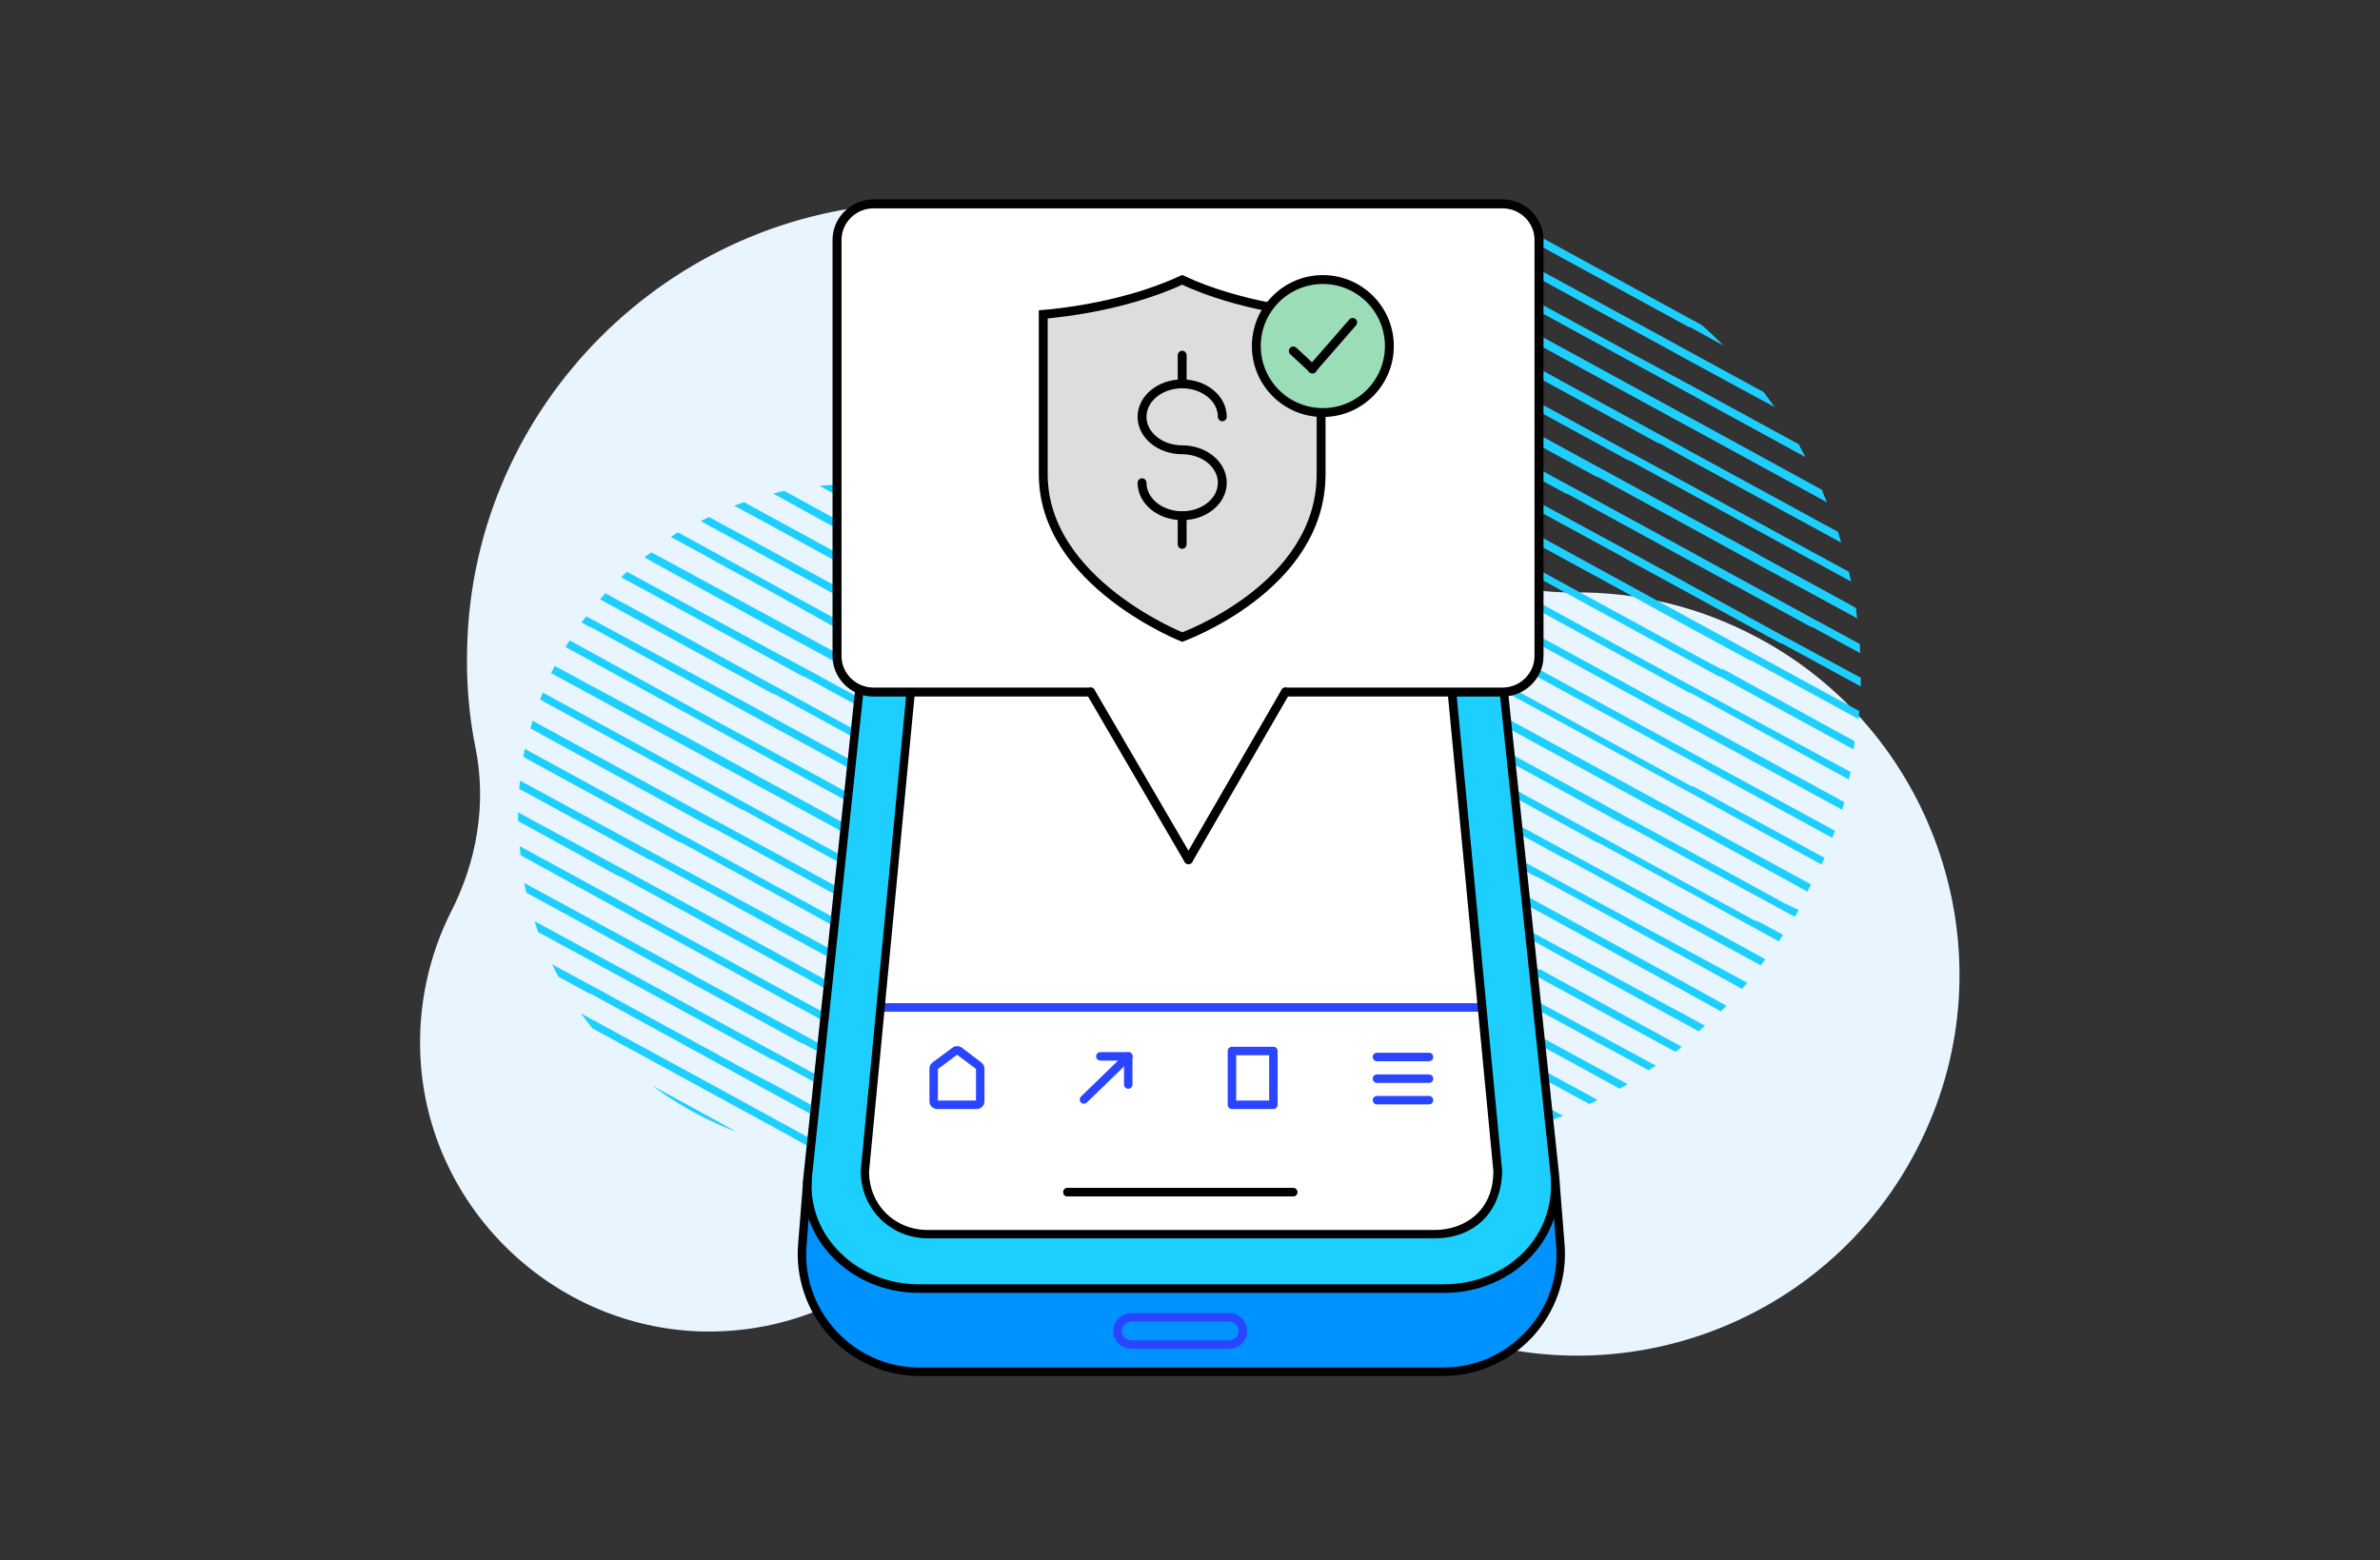 <svg width="543" height="356" viewBox="0 0 543 356" fill="none" xmlns="http://www.w3.org/2000/svg">
<rect x="0" y="0" width="543" height="356" fill="#333333" stroke="none"/>
<path d="M108.54 170.923C106.981 163.387 106.331 155.461 106.591 147.405C108.021 92.571 152.723 47.873 207.561 46.313C248.494 45.144 284.23 67.623 302.293 101.147C313.468 122.197 335.3 135.451 359.21 135.191C373.244 135.061 387.539 138.309 400.923 145.456C440.428 166.376 457.711 214.712 440.298 255.903C420.935 302.03 367.137 322.171 322.435 300.861C305.931 292.935 293.066 280.591 284.49 265.908C276.043 251.225 258.76 244.078 242.647 249.276C242.387 249.406 242.127 249.406 241.867 249.536C232.771 252.394 225.104 258.891 220.815 267.467C209.77 289.426 186.769 304.369 160.39 303.849C126.213 303.07 97.755 275.653 95.935 241.479C95.286 229.525 97.885 218.091 102.823 208.216C108.8 196.651 111.009 183.527 108.54 170.923Z" fill="#E8F4FE"/>
<path d="M406.992 206.047L385.683 194.368L372.144 187.009C372.026 187.009 372.026 187.009 371.908 186.893L316.34 156.526L315.869 156.292L281.492 137.488C281.374 137.488 281.374 137.488 281.256 137.371L261.948 126.859L260.536 126.042L246.173 118.216L225.688 107.004C225.57 107.004 225.57 107.004 225.452 106.887L215.563 101.515C214.974 101.865 214.503 102.215 213.915 102.566L224.746 108.522C224.863 108.522 224.863 108.522 224.981 108.522L246.173 120.085L258.299 126.743L280.668 138.889L315.633 158.278C315.751 158.278 315.751 158.278 315.869 158.278L316.104 158.394L336.589 169.607L371.438 188.645C371.555 188.645 371.555 188.645 371.673 188.645L385.801 196.353L409.464 209.201C409.818 208.734 410.053 208.15 410.406 207.682L406.992 206.047Z" fill="#1DCFFF"/>
<path d="M400.046 209.902L385.683 202.076L365.198 190.864C365.08 190.864 365.08 190.864 364.962 190.747L315.986 164.001L309.394 160.38L274.545 141.342C274.428 141.342 274.428 141.342 274.31 141.225L248.056 126.859L246.172 125.808L218.741 110.858C218.624 110.858 218.624 110.858 218.506 110.741L208.852 105.486C208.146 105.836 207.557 106.07 206.851 106.42L217.917 112.493C218.035 112.493 218.035 112.493 218.153 112.493L244.407 126.859L246.29 127.911L273.721 142.86C273.839 142.86 273.839 142.86 273.957 142.86L315.986 165.869L329.525 173.228L364.374 192.265C364.491 192.265 364.491 192.265 364.609 192.265L385.8 203.828L397.927 210.486L405.815 214.807C406.168 214.34 406.521 213.873 406.756 213.289L401.576 210.486L400.046 209.902Z" fill="#1DCFFF"/>
<path d="M385.918 179.418L385.683 179.301L365.198 168.089L330.349 149.051C330.232 149.051 330.232 149.051 330.114 148.934L315.986 141.225L289.968 126.976L274.663 118.567L246.408 103.15L239.815 99.529C239.697 99.529 239.697 99.529 239.58 99.412L226.158 92.054C225.805 92.521 225.334 92.988 224.981 93.456L238.991 101.047C239.109 101.047 239.109 101.047 239.226 101.047L246.408 105.018L286.436 126.859L294.795 131.414L316.104 143.094L329.643 150.452C329.761 150.452 329.761 150.452 329.879 150.452L385.447 180.819L385.918 181.053L415.586 197.288C415.822 196.82 416.057 196.236 416.292 195.769L386.271 179.418C386.036 179.418 385.918 179.418 385.918 179.418Z" fill="#1DCFFF"/>
<path d="M385.683 209.668L358.252 194.718C358.134 194.718 358.134 194.718 358.016 194.601L315.987 171.709L302.448 164.351L267.6 145.313C267.482 145.313 267.482 145.313 267.364 145.197L246.29 133.634L234.164 126.976L211.795 114.83L200.729 108.756C200.729 108.756 200.729 108.756 200.611 108.756C199.787 108.99 198.963 109.223 198.139 109.34C198.139 109.34 198.139 109.34 198.021 109.34L210.854 116.348C210.971 116.348 210.971 116.348 211.089 116.348L230.397 126.86L231.81 127.677L246.173 135.502L266.658 146.715C266.775 146.715 266.775 146.715 266.893 146.715L315.869 173.461L322.462 177.082L357.31 196.12C357.428 196.12 357.428 196.12 357.545 196.12L383.799 210.486L385.683 211.537L401.694 220.297C402.047 219.829 402.401 219.362 402.754 218.895L387.449 210.486L385.683 209.668Z" fill="#1DCFFF"/>
<path d="M406.992 145.196C406.874 145.196 406.874 145.196 406.757 145.08L385.683 133.517L373.557 126.859L351.188 114.713L316.34 95.675C316.222 95.675 316.222 95.675 316.104 95.558L315.869 95.441L295.384 84.229L260.536 65.191C260.418 65.191 260.418 65.191 260.3 65.074L256.533 62.972C255.944 63.322 255.356 63.673 254.885 64.023L259.712 66.709C259.829 66.709 259.829 66.709 259.947 66.709L315.516 97.076L315.987 97.31L350.482 116.465C350.599 116.465 350.599 116.465 350.717 116.465L370.025 126.976L371.438 127.794L385.801 135.619L406.286 146.832C406.404 146.832 406.404 146.832 406.521 146.832L424.534 156.643C424.534 155.942 424.534 155.358 424.534 154.657L406.992 145.196Z" fill="#1DCFFF"/>
<path d="M399.81 148.934L385.683 141.225L359.664 126.976L344.359 118.567L316.104 103.15L309.511 99.529C309.394 99.529 309.394 99.529 309.276 99.412L253.707 69.045C253.59 69.045 253.59 69.045 253.472 68.928L250.529 67.293C250.058 67.644 249.469 68.111 248.998 68.461L252.883 70.564C253.001 70.564 253.001 70.564 253.119 70.564L308.57 101.281C308.687 101.281 308.687 101.281 308.805 101.281L315.987 105.252L356.015 127.093L364.374 131.648L385.683 143.328L399.222 150.686C399.339 150.686 399.339 150.686 399.457 150.686L424.063 164.117C424.063 163.533 424.181 162.833 424.181 162.249L400.164 149.167C400.046 149.051 399.928 149.051 399.81 148.934Z" fill="#1DCFFF"/>
<path d="M392.864 152.788L385.683 148.934L345.654 127.093L337.295 122.538L315.986 110.858L302.447 103.5C302.33 103.5 302.33 103.5 302.212 103.383L246.643 73.016L246.172 72.783L244.642 71.965C244.171 72.316 243.7 72.783 243.229 73.133L245.701 74.535C245.819 74.535 245.819 74.535 245.937 74.535L246.172 74.651L266.657 85.864L301.505 104.902C301.623 104.902 301.623 104.902 301.741 104.902L315.869 112.61L341.887 126.859L357.192 135.269L385.447 150.686L392.04 154.307C392.158 154.307 392.158 154.307 392.275 154.307L422.885 171.008C423.003 170.424 423.121 169.724 423.121 169.14L392.864 152.555C392.982 152.788 392.982 152.788 392.864 152.788Z" fill="#1DCFFF"/>
<path d="M386.154 156.642L385.683 156.409L351.306 137.605C351.188 137.605 351.188 137.605 351.07 137.488L331.762 126.976L330.35 126.159L315.987 118.333L295.502 107.121C295.384 107.121 295.384 107.121 295.266 107.004L246.29 80.258L239.697 76.637L239.462 76.52C239.109 76.871 238.756 77.221 238.402 77.571C238.285 77.688 238.285 77.688 238.167 77.805L246.173 82.243L259.712 89.601L294.56 108.639C294.677 108.639 294.677 108.639 294.795 108.639L315.987 120.202L328.113 126.859L350.482 139.006L385.33 158.044C385.447 158.044 385.447 158.044 385.565 158.044L385.801 158.161L406.286 169.373L421.826 177.899C421.944 177.315 422.062 176.731 422.179 176.147L386.154 156.642Z" fill="#1DCFFF"/>
<path d="M350.482 55.614L385.33 74.651C385.447 74.651 385.447 74.651 385.565 74.651L385.801 74.768L393.218 78.856C391.569 77.221 390.039 75.703 388.273 74.184L386.154 73.016L385.683 72.783L351.306 53.979C351.188 53.979 351.188 53.979 351.07 53.862L344.124 50.008C342.005 49.423 339.768 48.84 337.649 48.489L350.482 55.614Z" fill="#1DCFFF"/>
<path d="M343.653 59.468L385.683 82.477L399.222 89.835L404.873 92.872C404.049 91.704 403.225 90.652 402.401 89.484L385.683 80.374L379.09 76.754L344.36 57.833C344.242 57.833 344.242 57.833 344.124 57.716L323.757 46.62C322.462 46.503 321.049 46.503 319.636 46.387L343.535 59.468C343.535 59.468 343.535 59.468 343.653 59.468Z" fill="#1DCFFF"/>
<path d="M336.472 63.205C336.589 63.205 336.589 63.205 336.707 63.205L385.683 89.952L392.276 93.572L411.937 104.318C411.466 103.383 410.877 102.449 410.406 101.398L385.801 87.966L372.144 80.608L337.296 61.57C337.178 61.57 337.178 61.57 337.06 61.453L315.987 49.891L309.394 46.27C308.334 46.27 307.274 46.387 306.097 46.504L315.869 51.876L336.472 63.205Z" fill="#1DCFFF"/>
<path d="M329.526 67.06C329.644 67.06 329.644 67.06 329.762 67.06L385.33 97.427L385.801 97.66L416.764 114.596C416.764 114.596 416.764 114.596 416.764 114.479C416.411 113.662 416.058 112.844 415.705 111.91C415.705 111.91 415.705 111.91 415.705 111.793L386.272 95.675C386.154 95.675 386.154 95.675 386.037 95.558L385.801 95.441L365.316 84.229L330.468 65.191C330.35 65.191 330.35 65.191 330.233 65.074L316.105 57.366L297.857 47.438C296.915 47.555 295.973 47.788 295.031 47.905L315.987 59.351L329.526 67.06Z" fill="#1DCFFF"/>
<path d="M379.208 183.272C379.09 183.272 379.09 183.272 378.972 183.155L323.404 152.788C323.286 152.788 323.286 152.788 323.168 152.672L315.987 148.817L275.959 126.976L267.6 122.421L246.291 110.742L232.752 103.383C232.634 103.383 232.634 103.383 232.516 103.267L221.332 97.193C220.861 97.66 220.39 98.011 219.919 98.478L231.81 105.019C231.927 105.019 231.927 105.019 232.045 105.019L246.173 112.727L272.191 126.976L287.496 135.386L315.751 150.803L322.344 154.423C322.462 154.423 322.462 154.423 322.58 154.423L378.148 184.791C378.266 184.791 378.266 184.791 378.384 184.791L385.565 188.762L412.408 203.478C412.408 203.361 412.526 203.244 412.526 203.128C412.643 202.777 412.879 202.544 412.996 202.193C413.114 202.076 413.114 201.96 413.232 201.843L385.565 186.776L379.208 183.272Z" fill="#1DCFFF"/>
<path d="M379.208 160.497L344.36 141.459C344.242 141.459 344.242 141.459 344.124 141.342L317.87 126.976L315.987 125.925L288.556 111.092C288.438 111.092 288.438 111.092 288.32 110.975L246.291 88.083L234.753 81.776C234.4 82.243 233.929 82.71 233.576 83.061L246.408 90.069L253.001 93.689L287.849 112.727C287.967 112.727 287.967 112.727 288.085 112.727L314.339 127.093L316.222 128.144L343.653 143.094C343.771 143.094 343.771 143.094 343.889 143.094L385.919 166.103L399.458 173.461L420.296 184.791C420.413 184.207 420.649 183.623 420.767 183.039L385.919 164.001L379.208 160.497Z" fill="#1DCFFF"/>
<path d="M372.144 164.234L337.296 145.196C337.178 145.196 337.178 145.196 337.061 145.08L315.987 133.517L303.861 127.093L281.492 114.946L246.644 95.908C246.526 95.908 246.526 95.908 246.408 95.792L246.173 95.675L230.162 86.915C229.808 87.382 229.455 87.849 229.102 88.317L245.82 97.427L246.291 97.66L280.786 116.465C280.903 116.465 280.903 116.465 281.021 116.465L300.329 126.976L301.742 127.794L316.105 135.619L336.59 146.832C336.707 146.832 336.707 146.832 336.825 146.832L385.801 173.578L392.394 177.199L418.059 191.214C418.294 190.63 418.412 190.046 418.648 189.579L385.801 171.709L372.144 164.234Z" fill="#1DCFFF"/>
<path d="M351.07 221.231L331.763 210.719L330.35 209.902L315.987 202.076L295.502 190.864C295.384 190.864 295.384 190.864 295.266 190.747L246.29 164.001L239.698 160.38L204.967 141.459C204.849 141.459 204.849 141.459 204.732 141.342L178.478 127.093L176.594 126.042L161.76 117.983C161.171 118.333 160.465 118.567 159.876 118.917L174.828 127.093L176.712 128.144L204.143 143.094C204.261 143.094 204.261 143.094 204.378 143.094L246.408 166.103L259.947 173.461L294.795 192.499C294.913 192.499 294.913 192.499 295.031 192.499L316.222 204.062L328.348 210.719L350.717 222.866L382.269 240.035C382.74 239.685 383.211 239.334 383.682 238.867L351.423 221.231C351.188 221.231 351.07 221.231 351.07 221.231Z" fill="#1DCFFF"/>
<path d="M344.124 224.968L317.87 210.602L315.986 209.551L288.555 194.718C288.438 194.718 288.438 194.718 288.32 194.601L246.29 171.709L232.751 164.351L197.903 145.196C197.785 145.196 197.785 145.196 197.668 145.08L176.594 133.517L164.468 126.859L154.696 121.487C154.107 121.837 153.519 122.188 153.048 122.538L160.818 126.743L162.231 127.56L176.594 135.386L197.079 146.832C197.197 146.832 197.197 146.832 197.314 146.832L246.29 173.578L252.883 177.199L287.731 196.237C287.849 196.237 287.849 196.237 287.967 196.237L314.22 210.602L316.104 211.654L343.535 226.604C343.653 226.604 343.653 226.604 343.771 226.604L376.147 244.24C376.735 243.889 377.206 243.539 377.795 243.189L344.359 225.085C344.242 225.085 344.124 224.968 344.124 224.968Z" fill="#1DCFFF"/>
<path d="M337.06 228.823L315.987 217.26L303.861 210.602L281.492 198.456L246.644 179.418C246.526 179.418 246.526 179.418 246.408 179.301L246.173 179.184L225.688 167.972L190.957 149.051C190.84 149.051 190.84 149.051 190.722 148.934L176.594 141.225L150.576 127.093L148.574 126.042C148.104 126.392 147.633 126.743 147.162 127.093C147.162 127.093 147.162 127.093 147.044 127.21L155.285 131.765L176.594 143.444L190.133 150.803C190.251 150.803 190.251 150.803 190.369 150.803L245.937 181.17L246.408 181.403L280.785 200.207C280.903 200.207 280.903 200.207 281.021 200.207L300.329 210.719L301.741 211.537L316.104 219.362L336.59 230.575C336.707 230.575 336.707 230.575 336.825 230.575L369.554 248.444C370.143 248.094 370.731 247.744 371.32 247.393L337.414 228.939C337.296 228.823 337.178 228.823 337.06 228.823Z" fill="#1DCFFF"/>
<path d="M330.114 232.56L315.987 224.851L289.968 210.602L274.663 202.193L246.408 186.776L239.815 183.155C239.698 183.155 239.698 183.155 239.58 183.038L184.011 152.671C183.893 152.671 183.893 152.671 183.776 152.555L176.594 148.7L143.041 130.48C142.57 130.947 142.099 131.298 141.746 131.765L148.457 135.385L176.712 150.803L183.305 154.423C183.423 154.423 183.423 154.423 183.54 154.423L239.109 184.79C239.227 184.79 239.227 184.79 239.344 184.79L246.526 188.761L286.554 210.602L294.913 215.157L316.222 226.837L329.761 234.195C329.879 234.195 329.879 234.195 329.997 234.195L362.608 251.948C363.314 251.598 363.903 251.364 364.492 251.014L330.703 232.56C330.35 232.677 330.232 232.677 330.114 232.56Z" fill="#1DCFFF"/>
<path d="M323.168 236.414L315.987 232.56L275.958 210.719L267.599 206.164L246.29 194.484L232.751 187.126C232.634 187.126 232.634 187.126 232.516 187.01L176.947 156.642L176.476 156.409L142.217 137.605C142.099 137.605 142.099 137.605 141.981 137.488L138.096 135.385C137.743 135.853 137.272 136.32 136.919 136.787L141.393 139.24L176.241 158.278C176.359 158.278 176.359 158.278 176.476 158.278L176.712 158.394L197.197 169.607L232.045 188.645C232.163 188.645 232.163 188.645 232.28 188.645L246.408 196.353L272.426 210.602L287.731 219.012L315.987 234.429L322.579 238.05C322.697 238.05 322.697 238.05 322.815 238.05L354.484 255.452C355.191 255.219 355.897 254.868 356.603 254.635L323.404 236.531C323.286 236.414 323.286 236.414 323.168 236.414Z" fill="#1DCFFF"/>
<path d="M316.458 240.269L315.987 240.035L281.61 221.231C281.492 221.231 281.492 221.231 281.374 221.114L262.067 210.602L260.654 209.785L246.291 201.959L225.806 190.747C225.688 190.747 225.688 190.747 225.57 190.63L176.595 163.884L170.002 160.263L135.271 141.459C135.153 141.459 135.153 141.459 135.036 141.342L133.741 140.641C133.388 141.109 133.034 141.576 132.681 142.043L134.329 142.977C134.447 142.977 134.447 142.977 134.565 142.977L176.595 165.986L190.133 173.344L224.982 192.382C225.099 192.382 225.099 192.382 225.217 192.382L246.409 203.945L258.535 210.602L280.903 222.749L315.752 241.787C315.869 241.787 315.869 241.787 315.987 241.787L316.223 241.904L336.708 253.116L346.008 258.255C346.832 258.022 347.539 257.788 348.363 257.555L316.458 240.269Z" fill="#1DCFFF"/>
<path d="M373.556 210.719L351.188 198.572L316.34 179.535C316.222 179.535 316.222 179.535 316.104 179.418L315.869 179.301L295.384 168.089L260.535 149.051C260.418 149.051 260.418 149.051 260.3 148.934L246.172 141.225L220.272 127.093L204.967 118.684L190.133 110.625C189.073 110.742 188.014 110.742 186.954 110.858L216.622 127.093L224.981 131.648L246.29 143.328L259.829 150.686C259.947 150.686 259.947 150.686 260.065 150.686L315.633 181.053L316.104 181.287L350.481 200.091C350.599 200.091 350.599 200.091 350.717 200.091L370.025 210.603L371.437 211.42L385.8 219.245L397.456 225.669C397.809 225.202 398.28 224.735 398.633 224.268L385.683 217.26L373.556 210.719Z" fill="#1DCFFF"/>
<path d="M359.665 210.719L344.36 202.31L316.105 186.893L309.512 183.272C309.394 183.272 309.394 183.272 309.276 183.155L253.708 152.788C253.59 152.788 253.59 152.788 253.472 152.672L246.291 148.817L206.262 126.976L197.904 122.421L178.949 112.026C178.125 112.143 177.418 112.377 176.594 112.61C176.477 112.61 176.477 112.61 176.359 112.61L176.594 112.727L202.613 127.093L217.918 135.502L246.173 150.92L252.766 154.54C252.884 154.54 252.884 154.54 253.001 154.54L308.57 184.907C308.688 184.907 308.688 184.907 308.805 184.907L315.987 188.878L356.015 210.719L364.374 215.274L385.683 226.954L392.629 230.808C393.1 230.341 393.453 229.991 393.924 229.524L385.683 224.969L359.665 210.719Z" fill="#1DCFFF"/>
<path d="M345.772 210.719L337.414 206.164L316.104 194.485L302.565 187.126C302.448 187.126 302.448 187.126 302.33 187.01L246.761 156.643L246.29 156.409L211.913 137.605C211.795 137.605 211.795 137.605 211.678 137.488L192.37 126.976L190.957 126.159L176.594 118.333L169.766 114.596C169.059 114.829 168.353 115.063 167.529 115.413L176.594 120.319L188.72 126.976L211.089 139.123L245.937 158.161C246.055 158.161 246.055 158.161 246.173 158.161L246.408 158.278L266.893 169.49L301.741 188.528C301.859 188.528 301.859 188.528 301.977 188.528L316.104 196.236L342.123 210.486L357.428 218.895L385.683 234.312L387.567 235.363C388.038 234.896 388.508 234.546 388.979 234.078L385.801 232.327L345.772 210.719Z" fill="#1DCFFF"/>
<path d="M287.731 51.759L315.986 67.176L322.579 70.797C322.697 70.797 322.697 70.797 322.815 70.797L378.383 101.164C378.501 101.164 378.501 101.164 378.619 101.164L385.8 105.135L420.06 123.823C419.824 123.005 419.589 122.188 419.353 121.37L414.173 118.567L385.918 103.15L379.325 99.529C379.207 99.529 379.207 99.529 379.09 99.412L323.521 69.045C323.403 69.045 323.403 69.045 323.286 68.928L316.104 65.074L287.849 49.657C287.025 49.891 286.201 50.124 285.376 50.358L287.731 51.759Z" fill="#1DCFFF"/>
<path d="M280.785 55.614L315.633 74.651C315.751 74.651 315.751 74.651 315.869 74.651L316.104 74.768L336.589 85.981L371.437 105.018C371.555 105.018 371.555 105.018 371.673 105.018L385.801 112.727L411.819 126.976L422.297 132.699C422.179 131.882 421.944 131.181 421.826 130.48L415.586 127.093L407.227 122.538L385.918 110.858L372.144 103.383C372.026 103.383 372.026 103.383 371.908 103.267L316.34 72.9L315.869 72.666L281.609 53.978C281.492 53.978 281.492 53.978 281.374 53.862L278.784 52.46C278.077 52.694 277.371 52.927 276.547 53.278L280.785 55.614Z" fill="#1DCFFF"/>
<path d="M273.957 59.468L315.986 82.477L329.525 89.835L364.373 108.873C364.491 108.873 364.491 108.873 364.609 108.873L385.8 120.436L397.926 127.093L420.295 139.24L423.709 141.109C423.709 141.109 423.709 141.109 423.709 140.992C423.592 140.291 423.474 139.59 423.474 138.889C423.474 138.889 423.474 138.889 423.474 138.773L421.237 137.488C421.119 137.488 421.119 137.488 421.002 137.371L401.694 126.859L400.281 126.042L385.918 118.216L365.433 107.004C365.315 107.004 365.315 107.004 365.197 106.887L316.222 80.141L309.629 76.52L274.663 57.833C274.545 57.833 274.545 57.833 274.427 57.716L270.778 55.73C270.071 56.081 269.483 56.314 268.776 56.665L273.839 59.351C273.839 59.468 273.839 59.468 273.957 59.468Z" fill="#1DCFFF"/>
<path d="M267.011 63.322L315.987 90.069L322.58 93.689L357.428 112.727C357.546 112.727 357.546 112.727 357.664 112.727L383.917 127.093L385.801 128.144L413.232 143.094C413.35 143.094 413.35 143.094 413.468 143.094L424.417 149.051C424.417 148.35 424.299 147.649 424.299 146.948L414.174 141.459C414.056 141.459 414.056 141.459 413.939 141.342L387.685 126.976L385.801 125.925L358.37 110.975C358.252 110.975 358.252 110.975 358.134 110.858L316.105 87.966L302.566 80.608L267.6 61.57C267.482 61.57 267.482 61.57 267.364 61.453L263.362 59.234C262.773 59.585 262.184 59.935 261.596 60.285L266.776 63.089C266.894 63.205 266.894 63.205 267.011 63.322Z" fill="#1DCFFF"/>
<path d="M309.512 244.123L274.663 225.085C274.546 225.085 274.546 225.085 274.428 224.968L248.174 210.602L246.291 209.551L218.859 194.718C218.742 194.718 218.742 194.718 218.624 194.601L176.594 171.709L163.055 164.351L129.973 146.131C129.62 146.598 129.384 147.065 129.031 147.649L176.594 173.695L183.187 177.315L218.035 196.353C218.153 196.353 218.153 196.353 218.271 196.353L244.525 210.719L246.408 211.77L273.839 226.72C273.957 226.72 273.957 226.72 274.075 226.72L316.104 249.729L329.643 257.087L336.236 260.708C337.178 260.591 338.002 260.358 338.944 260.124L316.222 247.744L309.512 244.123Z" fill="#1DCFFF"/>
<path d="M302.447 247.86L267.599 228.823C267.482 228.823 267.482 228.823 267.364 228.706L246.29 217.143L234.164 210.486L211.795 198.339L176.947 179.301C176.829 179.301 176.829 179.301 176.712 179.184L176.476 179.067L155.991 167.855L126.558 151.971C126.323 152.438 126.088 153.022 125.734 153.606L176.123 181.053L176.594 181.286L210.971 200.091C211.089 200.091 211.089 200.091 211.206 200.091L230.514 210.602L231.927 211.42L246.29 219.245L266.775 230.458C266.893 230.458 266.893 230.458 267.011 230.458L315.986 257.204L322.579 260.825L325.052 262.11C326.111 261.993 327.171 261.876 328.113 261.759L316.104 255.219L302.447 247.86Z" fill="#1DCFFF"/>
<path d="M295.502 251.715L260.654 232.677C260.536 232.677 260.536 232.677 260.418 232.56L246.291 224.852L220.272 210.719L204.967 202.31L176.712 186.893L170.119 183.272C170.002 183.272 170.002 183.272 169.884 183.155L123.851 158.044C123.616 158.628 123.38 159.095 123.263 159.679L169.295 184.79C169.413 184.79 169.413 184.79 169.531 184.79L176.712 188.762L216.74 210.602L225.099 215.158L246.408 226.837L259.947 234.195C260.065 234.195 260.065 234.195 260.183 234.195L311.866 262.343C313.044 262.343 314.339 262.46 315.634 262.46H315.752L295.502 251.715Z" fill="#1DCFFF"/>
<path d="M253.472 236.414L246.29 232.56L206.262 210.719L197.903 206.164L176.594 194.485L163.055 187.126C162.937 187.126 162.937 187.126 162.82 187.01L121.496 164.468C121.379 165.052 121.143 165.636 121.025 166.22L127.383 169.724L162.231 188.762C162.349 188.762 162.349 188.762 162.466 188.762L176.594 196.47L202.612 210.719L217.917 219.129L246.173 234.546L252.765 238.166C252.883 238.166 252.883 238.166 253.001 238.166L293.971 260.591C295.737 260.942 297.503 261.292 299.269 261.526L253.59 236.531C253.59 236.414 253.59 236.414 253.472 236.414Z" fill="#1DCFFF"/>
<path d="M246.762 240.269L246.291 240.035L211.913 221.231C211.796 221.231 211.796 221.231 211.678 221.114L192.37 210.602L190.957 209.785L176.594 201.959L156.109 190.747C155.992 190.747 155.992 190.747 155.874 190.63L119.731 170.892C119.613 171.476 119.495 172.06 119.377 172.644L120.319 173.228L155.167 192.265C155.285 192.265 155.285 192.265 155.403 192.265L176.594 203.828L188.721 210.486L211.089 222.632L245.937 241.67C246.055 241.67 246.055 241.67 246.173 241.67L246.408 241.787L266.069 252.532C266.658 252.649 267.364 252.766 267.953 252.883C269.483 253.233 270.896 253.583 272.427 253.934L246.762 240.269Z" fill="#1DCFFF"/>
<path d="M239.815 244.123L204.967 225.085C204.849 225.085 204.849 225.085 204.731 224.968L178.477 210.602L176.594 209.551L149.163 194.718C149.045 194.718 149.045 194.718 148.927 194.601L118.671 178.133C118.553 178.717 118.553 179.418 118.435 180.002L148.221 196.236C148.339 196.236 148.339 196.236 148.456 196.236L174.71 210.602L176.594 211.653L204.025 226.603C204.143 226.603 204.143 226.603 204.26 226.603L246.29 249.612L250.057 251.715C251.235 251.715 252.412 251.598 253.589 251.598L246.29 247.627L239.815 244.123Z" fill="#1DCFFF"/>
<path d="M232.751 247.86L197.903 228.823C197.785 228.823 197.785 228.823 197.668 228.706L176.594 217.143L164.468 210.486L142.099 198.339L118.2 185.374C118.2 186.075 118.2 186.659 118.2 187.36L141.393 200.091C141.51 200.091 141.51 200.091 141.628 200.091L160.936 210.602L162.349 211.42L176.712 219.245L197.197 230.458C197.314 230.458 197.314 230.458 197.432 230.458L238.755 253.116C239.697 252.883 240.639 252.766 241.463 252.649L232.751 247.86Z" fill="#1DCFFF"/>
<path d="M225.806 251.715L190.958 232.677C190.84 232.677 190.84 232.677 190.722 232.56L176.595 224.852L150.576 210.602L135.271 202.193L118.554 193.083C118.671 193.784 118.671 194.484 118.789 195.185L146.927 210.602L155.286 215.157L176.595 226.837L190.134 234.195C190.251 234.195 190.251 234.195 190.369 234.195L229.338 255.452C230.162 255.219 230.868 254.985 231.692 254.751L225.806 251.715Z" fill="#1DCFFF"/>
<path d="M183.775 236.415L176.594 232.56L136.565 210.719L128.207 206.164L119.612 201.492C119.73 202.193 119.965 203.011 120.083 203.712L132.916 210.719L148.221 219.129L176.476 234.546L183.069 238.167C183.187 238.167 183.187 238.167 183.304 238.167L220.86 258.723C221.567 258.489 222.273 258.139 223.097 257.905L184.011 236.531C183.893 236.415 183.893 236.415 183.775 236.415Z" fill="#1DCFFF"/>
<path d="M177.065 240.269L176.595 240.035L142.217 221.231C142.1 221.231 142.1 221.231 141.982 221.114L122.674 210.602L121.968 210.252C121.968 210.369 122.086 210.486 122.086 210.602C122.321 211.303 122.556 212.004 122.792 212.705L141.276 222.749L176.124 241.787C176.241 241.787 176.241 241.787 176.359 241.787L176.595 241.904L197.08 253.116L211.796 261.175C212.62 260.942 213.444 260.825 214.386 260.591L177.065 240.269Z" fill="#1DCFFF"/>
<path d="M170.119 244.123L135.271 225.085C135.153 225.085 135.153 225.085 135.035 224.968L125.97 220.063C126.441 220.997 126.912 221.932 127.383 222.866L134.447 226.72C134.565 226.72 134.565 226.72 134.682 226.72L176.712 249.729L190.251 257.087L200.964 262.927C202.024 262.81 203.083 262.694 204.143 262.577L176.83 247.627L170.119 244.123Z" fill="#1DCFFF"/>
<path d="M163.055 247.86L132.562 231.275C133.387 232.443 134.328 233.611 135.153 234.662L176.476 257.204L183.069 260.825L186.247 262.577C187.66 262.694 189.073 262.81 190.603 262.927L176.476 255.219L163.055 247.86Z" fill="#1DCFFF"/>
<path d="M156.109 251.715L148.81 247.744C150.341 248.795 151.753 249.963 153.402 250.897C153.99 251.248 154.461 251.598 155.05 251.948C159.288 254.518 163.644 256.62 168 258.255L156.109 251.715Z" fill="#1DCFFF"/>
<g clip-path="url(#clip0_1629_13169)">
<path d="M355.994 284.036L354.801 269.097C355.682 284.036 343.469 294.374 329.523 294.374H209.554C195.58 294.374 183.14 283.383 184.276 269.097L183.083 284.036C181.834 299.657 194.188 313.063 209.866 313.063H329.239C344.889 313.034 357.244 299.657 355.994 284.036ZM280.473 306.814H258.093C257.241 306.814 256.474 306.474 255.906 305.906C255.338 305.337 254.997 304.571 254.997 303.719C254.997 302.014 256.389 300.594 258.121 300.594H280.502C281.354 300.594 282.149 300.935 282.689 301.503C283.257 302.071 283.598 302.838 283.598 303.69C283.598 305.423 282.206 306.814 280.473 306.814Z" fill="#0092FF"/>
<path d="M283.597 303.69C283.597 305.423 282.206 306.814 280.473 306.814H258.092C257.24 306.814 256.473 306.473 255.905 305.905C255.337 305.337 254.997 304.571 254.997 303.718C254.997 302.014 256.388 300.594 258.121 300.594H280.501C281.354 300.594 282.149 300.935 282.688 301.503C283.256 302.071 283.597 302.838 283.597 303.69Z" fill="#0092FF"/>
<path d="M354.8 268.784L339.577 124.673C338.554 110.16 329.948 100.247 315.179 100.247H224.748C209.439 100.247 200.123 110.131 199.47 125.525L199.243 127.286V127.4L184.247 268.784C183.849 274.095 185.298 278.952 187.996 282.957C188.422 283.61 188.905 284.235 189.387 284.831C194.13 290.54 201.572 294.062 209.524 294.062H329.522C331.198 294.062 332.874 293.92 334.493 293.636C335.203 293.494 335.884 293.352 336.566 293.153C339.406 292.415 342.104 291.222 344.462 289.631C344.973 289.29 345.484 288.921 345.967 288.552C346.563 288.098 347.131 287.615 347.671 287.075C347.813 286.933 347.955 286.791 348.097 286.649C348.779 285.967 349.404 285.286 350 284.519C350.284 284.178 350.54 283.809 350.795 283.44C353.579 279.435 355.141 274.436 354.8 268.784ZM327.307 281.622H211.74C203.787 281.622 197.34 275.544 197.34 267.222L201.799 229.59L210.916 125.27C211.569 115.499 217.363 110.87 225.316 110.87H232.984C234.206 110.87 235.171 111.864 235.171 113.085V114.193C235.171 116.209 236.79 117.857 238.835 117.857H300.268C302.285 117.857 303.932 116.238 303.932 114.193V112.432C303.932 111.58 304.614 110.87 305.494 110.87H313.788C321.74 110.87 327.392 116.607 328.187 125.27L337.304 229.59L341.764 267.222C341.735 276.51 335.259 281.622 327.307 281.622Z" fill="#1DCFFF"/>
<path d="M341.481 267.222C341.481 276.481 335.033 281.622 327.081 281.622H211.485C203.533 281.622 197.085 275.544 197.085 267.222L201.545 229.59L210.662 125.269C211.315 115.499 217.109 110.87 225.061 110.87H232.73C233.951 110.87 234.917 111.864 234.917 113.085V114.193C234.917 116.209 236.536 117.856 238.581 117.856H300.014C302.03 117.856 303.678 116.238 303.678 114.193V112.432C303.678 111.58 304.359 110.87 305.24 110.87H313.505C321.457 110.87 327.109 116.607 327.905 125.269L337.022 229.59L341.481 267.222Z" fill="white"/>
<path d="M222.845 253.078H213.813C212.847 253.078 212.052 252.282 212.052 251.317V243.875C212.052 243.307 212.308 242.796 212.762 242.455L217.307 239.076C217.931 238.621 218.812 238.621 219.437 239.076L223.896 242.455C224.35 242.796 224.606 243.307 224.606 243.875V251.317C224.606 252.282 223.811 253.078 222.845 253.078ZM213.984 251.146H222.675V243.932L218.357 240.694L213.984 243.961V251.146Z" fill="#2945FF"/>
<path d="M247.3 251.857C247.044 251.857 246.789 251.771 246.618 251.572C246.249 251.203 246.249 250.578 246.647 250.209L255.082 242.029H251.049C250.509 242.029 250.083 241.603 250.083 241.064C250.083 240.524 250.509 240.098 251.049 240.098H257.468C257.865 240.098 258.206 240.325 258.348 240.695C258.49 241.064 258.405 241.461 258.121 241.745L247.981 251.572C247.783 251.743 247.527 251.857 247.3 251.857Z" fill="#2945FF"/>
<path d="M257.41 248.448C256.871 248.448 256.445 248.022 256.445 247.483V241.064C256.445 240.524 256.871 240.098 257.41 240.098C257.95 240.098 258.376 240.524 258.376 241.064V247.483C258.376 248.022 257.95 248.448 257.41 248.448Z" fill="#2945FF"/>
<path d="M290.528 253.078H281.07C280.531 253.078 280.104 252.652 280.104 252.112V239.842C280.104 239.303 280.531 238.877 281.07 238.877H290.528C291.068 238.877 291.494 239.303 291.494 239.842V252.112C291.494 252.652 291.068 253.078 290.528 253.078ZM282.036 251.146H289.562V240.808H282.036V251.146Z" fill="#2945FF"/>
<path d="M326.03 242.171H314.158C313.618 242.171 313.192 241.745 313.192 241.206C313.192 240.666 313.618 240.24 314.158 240.24H326.03C326.569 240.24 326.995 240.666 326.995 241.206C326.995 241.745 326.569 242.171 326.03 242.171Z" fill="#2945FF"/>
<path d="M326.03 247.113H314.158C313.618 247.113 313.192 246.687 313.192 246.148C313.192 245.608 313.618 245.182 314.158 245.182H326.03C326.569 245.182 326.995 245.608 326.995 246.148C326.995 246.687 326.569 247.113 326.03 247.113Z" fill="#2945FF"/>
<path d="M326.03 252.027H314.158C313.618 252.027 313.192 251.601 313.192 251.061C313.192 250.521 313.618 250.095 314.158 250.095H326.03C326.569 250.095 326.995 250.521 326.995 251.061C326.995 251.601 326.569 252.027 326.03 252.027Z" fill="#2945FF"/>
<path d="M337.987 230.867H201.09C200.551 230.867 200.125 230.441 200.125 229.902C200.125 229.362 200.551 228.936 201.09 228.936H337.987C338.527 228.936 338.953 229.362 338.953 229.902C338.953 230.441 338.499 230.867 337.987 230.867Z" fill="#2945FF"/>
<path d="M327.308 282.588H211.741C203.135 282.588 196.375 275.828 196.375 267.222L209.952 125.156C210.576 115.613 216.342 109.876 225.317 109.876H232.986C234.718 109.876 236.138 111.296 236.138 113.028V114.136C236.138 115.613 237.331 116.806 238.808 116.806H300.241C301.718 116.806 302.939 115.613 302.939 114.136V112.375C302.939 110.983 304.075 109.847 305.467 109.847H313.76C322.111 109.847 328.302 115.982 329.126 125.128L342.702 267.109C342.674 276.424 336.51 282.588 327.308 282.588ZM225.289 111.836C217.308 111.836 212.423 116.749 211.855 125.326L198.278 267.336C198.278 274.919 204.072 280.685 211.713 280.685H327.28C333.954 280.685 340.714 276.538 340.714 267.251L327.166 125.383C326.428 117.175 321.145 111.864 313.732 111.864H305.439C305.098 111.864 304.842 112.12 304.842 112.46V114.221C304.842 116.777 302.769 118.822 300.241 118.822H238.808C236.252 118.822 234.207 116.749 234.207 114.221V113.114C234.207 112.432 233.639 111.892 232.986 111.892H225.289V111.836Z" fill="black"/>
<path d="M279.906 111.835H259.456C258.917 111.835 258.491 111.409 258.491 110.87C258.491 110.33 258.917 109.904 259.456 109.904H279.906C280.445 109.904 280.871 110.33 280.871 110.87C280.871 111.409 280.445 111.835 279.906 111.835Z" fill="#2945FF"/>
<path d="M295.015 273.016H243.551C243.011 273.016 242.585 272.59 242.585 272.051C242.585 271.511 243.011 271.085 243.551 271.085H295.015C295.554 271.085 295.98 271.511 295.98 272.051C295.98 272.59 295.554 273.016 295.015 273.016Z" fill="black"/>
<path d="M295.015 273.016H243.551C243.011 273.016 242.585 272.59 242.585 272.051C242.585 271.511 243.011 271.085 243.551 271.085H295.015C295.554 271.085 295.98 271.511 295.98 272.051C295.98 272.59 295.554 273.016 295.015 273.016Z" fill="black"/>
<path d="M339.606 125.639C339.095 125.639 338.669 125.241 338.64 124.73C337.59 110.018 328.842 101.213 315.181 101.213C314.641 101.213 314.215 100.787 314.215 100.247C314.215 99.708 314.641 99.282 315.181 99.282C329.722 99.282 339.436 108.967 340.543 124.588C340.572 125.127 340.174 125.582 339.663 125.61C339.635 125.639 339.606 125.639 339.606 125.639Z" fill="black"/>
<path d="M315.18 101.213H224.748C224.208 101.213 223.782 100.787 223.782 100.247C223.782 99.708 224.208 99.282 224.748 99.282H315.18C315.719 99.282 316.145 99.708 316.145 100.247C316.145 100.787 315.719 101.213 315.18 101.213Z" fill="black"/>
<path d="M199.471 126.519H199.443C198.903 126.491 198.505 126.036 198.534 125.525C199.215 109.364 209.27 99.31 224.777 99.31C225.317 99.31 225.743 99.736 225.743 100.276C225.743 100.815 225.317 101.242 224.777 101.242C210.178 101.242 201.09 110.359 200.465 125.61C200.408 126.093 199.982 126.519 199.471 126.519Z" fill="black"/>
<path d="M329.524 295.027H209.526C201.857 295.027 194.558 291.875 189.502 286.422C184.986 281.537 182.771 275.231 183.282 268.699L198.506 125.44C198.562 124.9 199.045 124.531 199.556 124.588C200.096 124.645 200.465 125.127 200.409 125.639L185.214 268.869C184.759 274.834 186.776 280.599 190.951 285.087C195.637 290.171 202.425 293.068 209.554 293.068H329.524C336.652 293.068 343.355 290.284 347.928 285.428C352.16 280.94 354.205 275.175 353.836 268.812L338.641 124.73C338.584 124.19 338.981 123.736 339.493 123.679C340.032 123.622 340.487 124.02 340.543 124.531L355.767 268.642C356.165 275.515 353.892 281.934 349.32 286.734C344.378 292.017 337.164 295.027 329.524 295.027Z" fill="black"/>
<path d="M329.211 314H209.838C202.084 314 194.643 310.734 189.389 305.053C184.134 299.373 181.465 291.676 182.089 283.951L183.282 269.012C183.339 268.472 183.794 268.103 184.333 268.131C184.873 268.188 185.271 268.642 185.214 269.182L184.021 284.121C183.424 291.392 185.839 298.351 190.809 303.747C195.779 309.115 202.539 312.069 209.838 312.069H329.211C336.511 312.069 343.27 309.115 348.24 303.747C353.211 298.379 355.625 291.392 355.029 284.121L353.836 269.182C353.807 268.642 354.176 268.188 354.716 268.131C355.256 268.103 355.71 268.472 355.767 269.012L356.96 283.951C357.585 291.676 354.915 299.345 349.661 305.053C344.406 310.734 336.965 314 329.211 314Z" fill="black"/>
<path d="M280.474 307.78H258.094C255.85 307.78 254.032 305.962 254.032 303.719C254.032 301.475 255.85 299.657 258.094 299.657H280.474C282.718 299.657 284.536 301.475 284.536 303.719C284.564 305.962 282.718 307.78 280.474 307.78ZM258.094 301.56C256.901 301.56 255.935 302.526 255.935 303.719C255.935 304.911 256.901 305.877 258.094 305.877H280.474C281.667 305.877 282.633 304.911 282.633 303.719C282.633 302.526 281.667 301.56 280.474 301.56H258.094Z" fill="#2945FF"/>
<path d="M351.126 54.716V149.728C351.126 154.215 347.373 157.922 342.832 157.922H293.265L270.95 196.16L248.832 157.922H199.266C194.724 157.922 190.972 154.215 190.972 149.728V54.716C190.972 50.229 194.724 46.522 199.266 46.522H342.832C347.373 46.327 351.126 50.034 351.126 54.716Z" fill="white"/>
<path d="M248.832 157.923H199.266C194.724 157.923 190.972 154.216 190.972 149.729V54.718C190.972 50.23 194.724 46.524 199.266 46.524H342.832C347.373 46.524 351.126 50.23 351.126 54.718V149.729C351.126 154.216 347.373 157.923 342.832 157.923H293.265" stroke="black" stroke-width="2.047" stroke-miterlimit="10" stroke-linecap="round" stroke-linejoin="round"/>
<path d="M293.263 157.922L271.146 196.161" stroke="black" stroke-width="2.047" stroke-miterlimit="10" stroke-linecap="round" stroke-linejoin="round"/>
<path d="M271.147 196.161L248.832 157.922" stroke="black" stroke-width="2.047" stroke-miterlimit="10" stroke-linecap="round" stroke-linejoin="round"/>
<path d="M270.733 144.986C270.3 145.164 269.96 145.296 269.729 145.384C269.496 145.288 269.154 145.143 268.718 144.949C267.839 144.559 266.58 143.971 265.068 143.187C262.04 141.616 258.007 139.262 253.981 136.127C245.898 129.833 238.019 120.538 238.019 108.246V71.74C238.54 71.698 239.262 71.632 240.152 71.536C242.085 71.329 244.815 70.978 248.008 70.405C254.261 69.284 262.336 67.304 269.7 63.856C276.27 66.932 283.411 68.839 289.316 70.01L301.411 93.726V108.246C301.411 121.134 293.52 130.427 285.455 136.561C281.432 139.62 277.404 141.863 274.379 143.341C272.867 144.08 271.61 144.626 270.733 144.986Z" fill="#DDDDDD" stroke="black" stroke-width="2.024"/>
<path d="M260.557 110.164C260.557 114.316 264.66 117.686 269.715 117.686C274.77 117.686 278.873 114.316 278.873 110.164C278.873 106.011 274.77 102.641 269.715 102.641C264.66 102.641 260.557 99.27 260.557 95.118C260.557 90.965 264.66 87.595 269.715 87.595C274.77 87.595 278.873 90.965 278.873 95.118" stroke="black" stroke-width="2.024" stroke-miterlimit="10" stroke-linecap="round" stroke-linejoin="round"/>
<path d="M269.715 87.595V81.053" stroke="black" stroke-width="2.024" stroke-miterlimit="10" stroke-linecap="round" stroke-linejoin="round"/>
<path d="M269.715 124.228V117.687" stroke="black" stroke-width="2.024" stroke-miterlimit="10" stroke-linecap="round" stroke-linejoin="round"/>
<path d="M316.988 78.968C316.988 87.351 310.193 94.147 301.81 94.147C293.427 94.147 286.631 87.351 286.631 78.968C286.631 70.585 293.427 63.79 301.81 63.79C310.193 63.79 316.988 70.585 316.988 78.968Z" fill="#9BDDB6" stroke="black" stroke-width="2.024" stroke-miterlimit="10"/>
<path d="M295.063 80.087L299.477 84.185" stroke="black" stroke-width="2.024" stroke-miterlimit="10" stroke-linecap="round" stroke-linejoin="round"/>
<path d="M308.62 73.571L299.372 84.185" stroke="black" stroke-width="2.024" stroke-miterlimit="10" stroke-linecap="round" stroke-linejoin="round"/>
</g>
<defs>
<clipPath id="clip0_1629_13169">
<rect width="178.095" height="272" fill="white" transform="translate(182 42)"/>
</clipPath>
</defs>
</svg>
